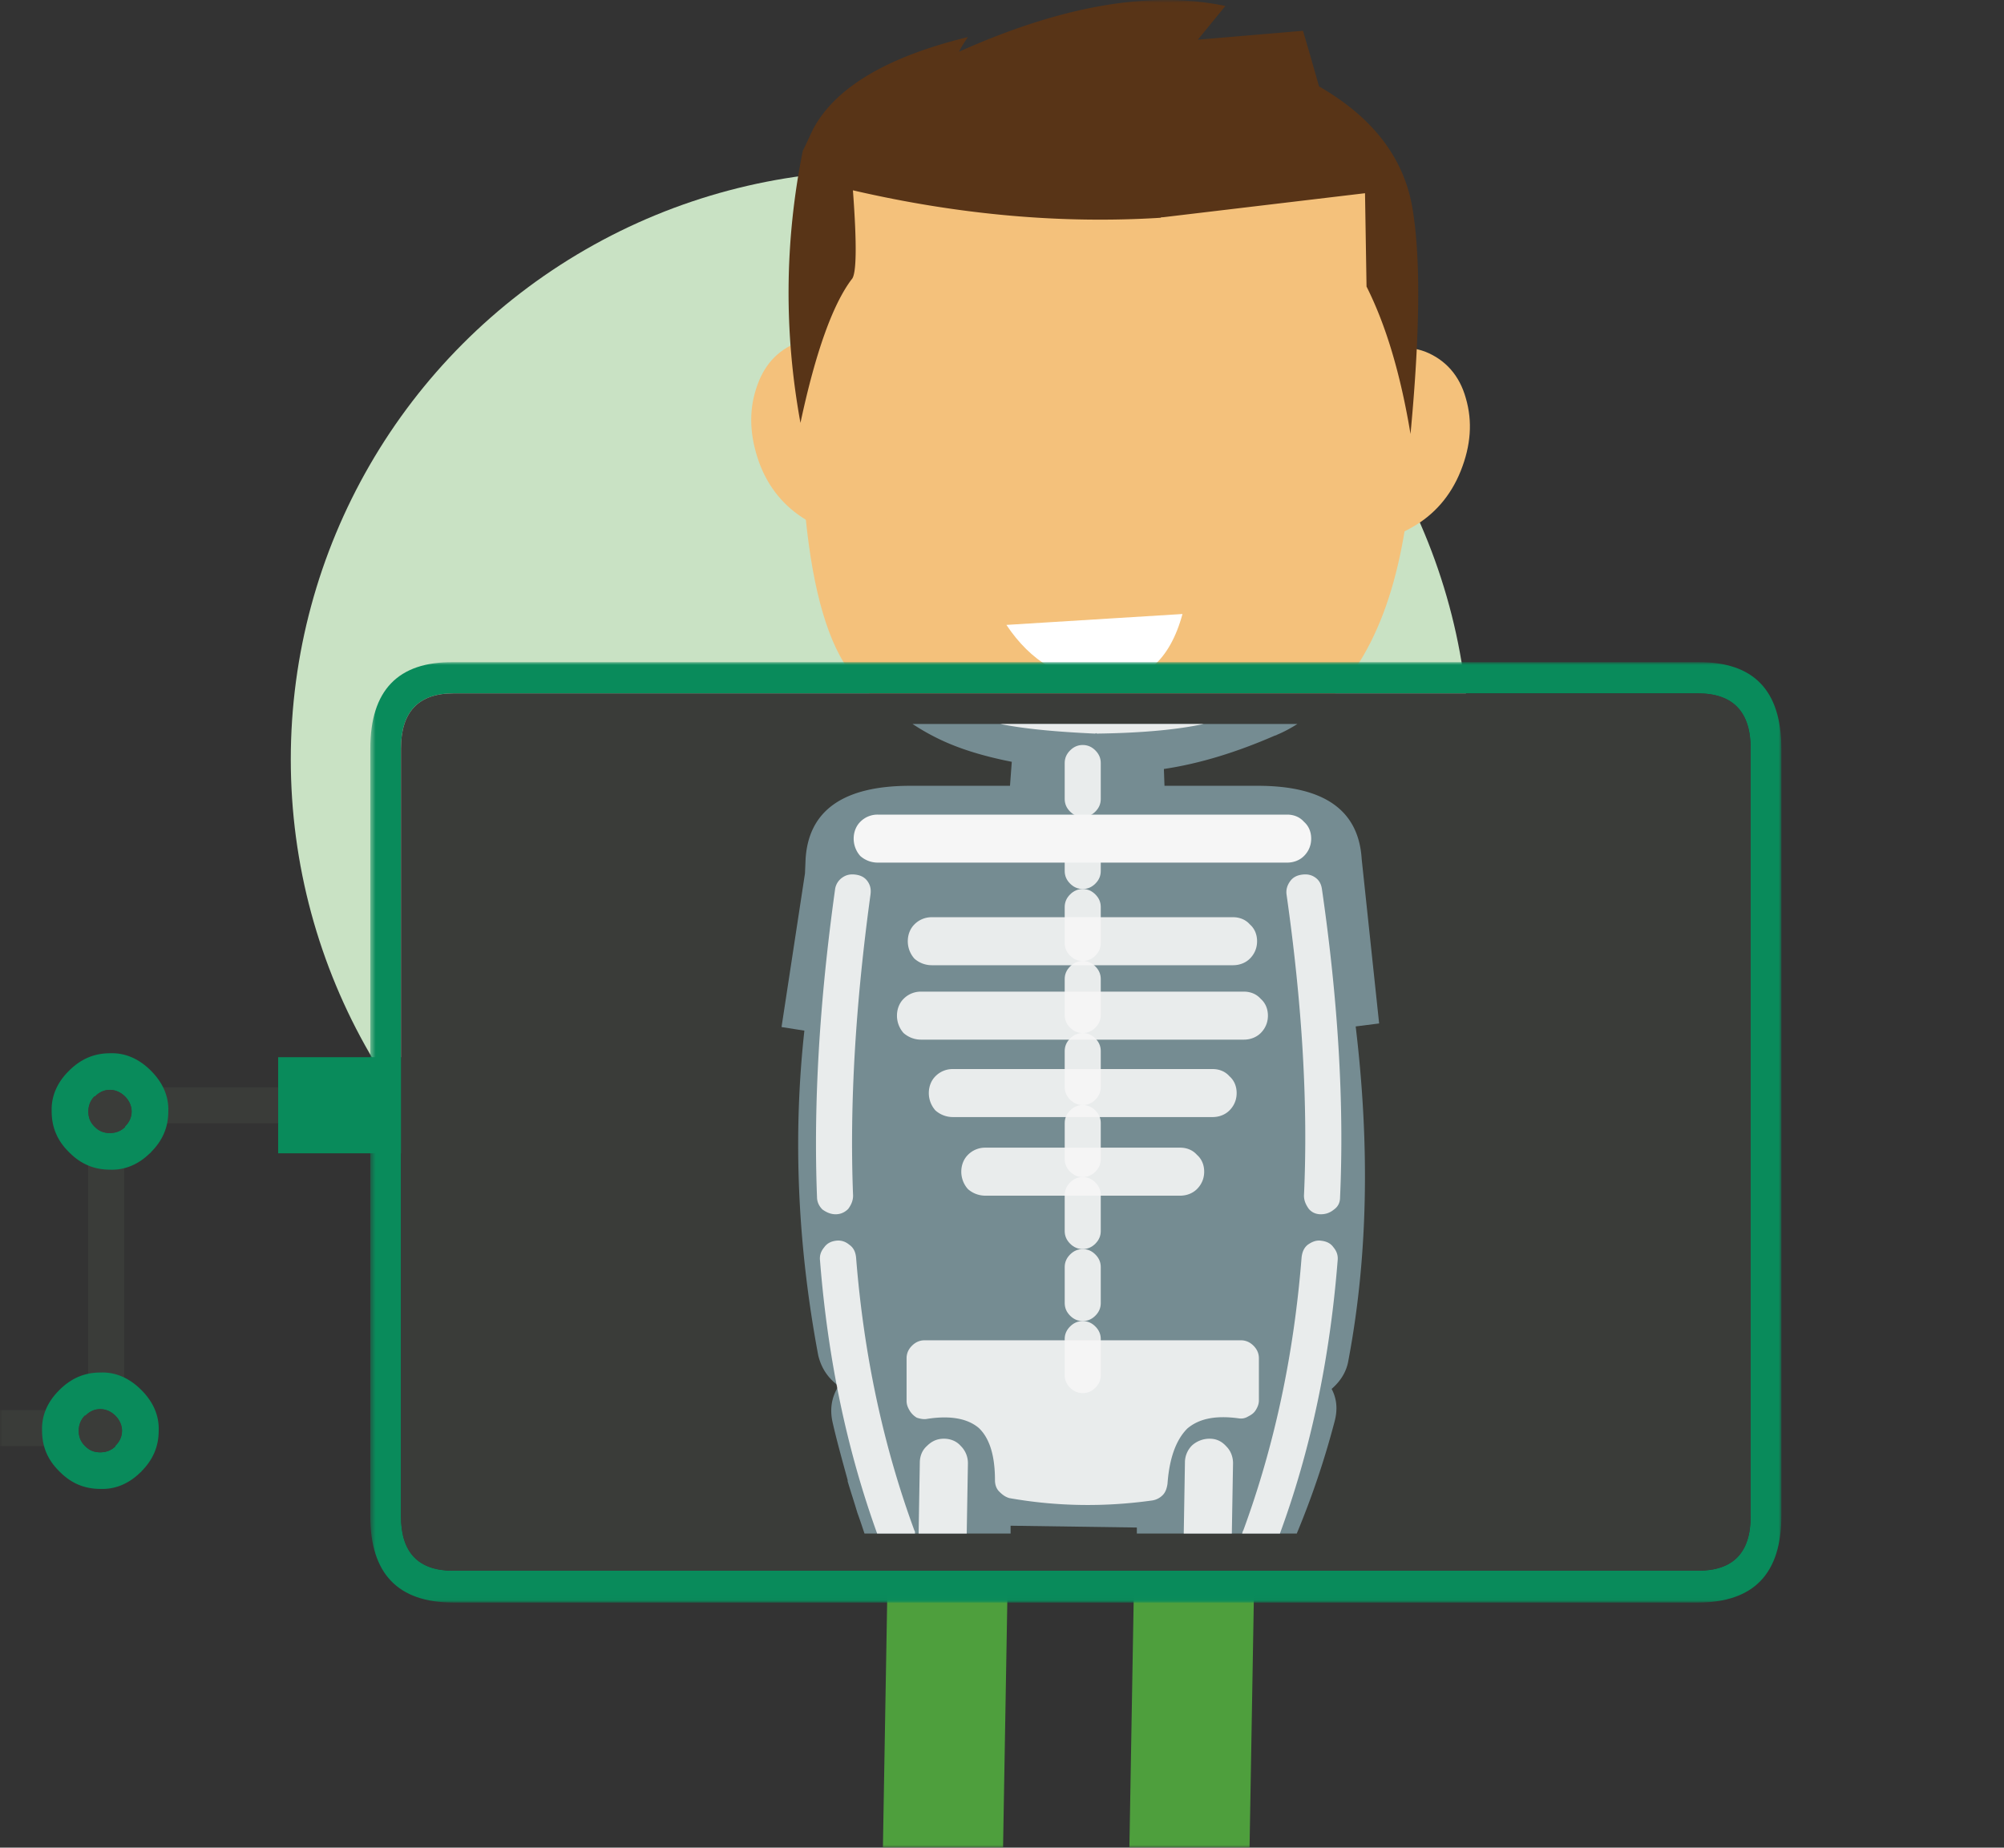 <svg width="360" height="332" viewBox="0 0 360 332" xmlns="http://www.w3.org/2000/svg" xmlns:xlink="http://www.w3.org/1999/xlink">
    <rect x="0" y="0" width="360" height="332" fill="#333333" stroke="none"/>
    <defs>
        <path id="4b9c8o0oga" d="M0 0h360v332H0z"/>
        <path id="3jqw2s1imc" d="M0 0h253.477v168.973H0z"/>
    </defs>
    <g fill="none" fill-rule="evenodd">
        <mask id="08ypxxwtmb" fill="#fff">
            <use xlink:href="#4b9c8o0oga"/>
        </mask>
        <g mask="url(#08ypxxwtmb)">
            <g transform="matrix(-1 0 0 1 320 0)">
                <ellipse fill="#C9E2C4" cx="161.877" cy="136.447" rx="105.886" ry="105.774"/>
                <path d="M155.053 278.754c14.363-40.868 17.062-78.822 8.209-113.762M98.352 278.97c-15.443-31.162-18.575-69.12-9.505-113.978" stroke="#7BB3CC" stroke-width="17.266" stroke-linecap="round" stroke-linejoin="round"/>
                <path d="m108.505 458.185-3.348-193.555m47.628 193.555-3.348-193.555" stroke="#4E9F3D" stroke-width="21.581" stroke-linecap="square" stroke-linejoin="round"/>
                <path d="m156.303 251.76-62.176 1.08c-2.584 11.106-.397 18.545 6.566 22.213l52.429-.754c7.759-4.637 8.854-12.185 3.18-22.538" fill="#428BAA"/>
                <path d="m164.881 242.201-1.19-87.45c-.432-8.736-5.183-13.158-14.253-13.158h-47.415c-9.072 0-13.82 4.422-14.256 13.158l-1.187 87.45c-.538 11.322 4.429 17.038 14.905 17.038h48.492c10.476 0 15.443-5.716 14.904-17.038" fill="#36728B"/>
                <path d="m84.744 175.021 1.512-11.432m81.433 12.295-2.267-14.124" stroke="#36728B" stroke-width="21.581" stroke-linecap="square" stroke-linejoin="round"/>
                <path d="m75.78 154.75-.971 14.018h101.845l-.973-14.018c-.542-8.734-6.803-13.155-18.794-13.155H94.464c-11.989 0-18.146 4.421-18.685 13.155" fill="#36728B"/>
                <path d="M137.446 118.494c-.277-3.774-2.516-5.742-6.832-5.8l-12.838-.16c-4.1-.055-6.174 1.749-6.22 5.41l-.358 27.795 28.685 9.634-2.437-36.879z" fill="#529CBC"/>
                <path fill="#7BB3CC" d="m139.975 156.559-.092-1.185-28.688-9.637-.138 10.882z"/>
                <path d="M175.562 54.525c-1.176-12.102-5.068-21.851-11.787-29.353-6.725-7.609-22.888-11.343-48.495-11.205-25.608.141-40.766 9.804-45.37 28.982-4.604 19.176-5.14 37.676-1.726 55.284 3.414 17.61 11.023 29.057 22.937 34.338 11.807 5.282 23.291 7.462 34.45 6.533 11.052-.92 19.598-2.721 25.847-5.627 6.14-2.896 11.268-7.053 15.498-12.251 4.226-5.305 7.018-14.749 8.372-28.335 1.354-13.587 1.447-26.373.274-38.366" fill="#F4C17B"/>
                <path d="M121.867 122.588c7.178-.297 12.958-3.73 17.34-10.3l-31.63-1.958c2.307 8.474 7.112 12.555 14.29 12.258z" fill="#FFF" fill-rule="nonzero"/>
                <path d="M164.676 63.36c-3.771 2.578-6.405 6.19-7.894 10.848-1.493 4.657-1.527 8.984-.101 12.976 1.53 4.134 4.235 6.758 7.99 7.845 3.73 1.194 7.479.503 11.25-2.074 3.749-2.468 6.509-6.055 8.001-10.713 1.49-4.657 1.524-8.983-.003-13.114-1.423-3.996-4.134-6.62-7.862-7.813-3.755-1.088-7.633-.423-11.381 2.045M75.473 64.439c3.941 2.307 6.82 5.73 8.632 10.272 1.812 4.542 2.149 8.857 1.008 12.94-1.239 4.225-3.757 7.033-7.422 8.38-3.639 1.449-7.427 1.02-11.369-1.287-3.91-2.2-6.918-5.586-8.73-10.128-1.812-4.543-2.15-8.855-.91-13.083 1.14-4.085 3.659-6.893 7.295-8.343 3.665-1.343 7.586-.955 11.496 1.249" fill="#F4C17B"/>
                <path d="M146.126 6.662c.567.84 1.132 1.68 1.599 2.632-18.477-8.276-34.393-11.052-47.853-8.219l4.947 6.058-18.89-1.599a792.79 792.79 0 0 0-2.88 9.988c-9.704 5.6-15.259 12.884-16.777 21.86-1.513 8.969-1.363 22.5.343 40.6 1.777-10.7 4.379-19.492 7.9-26.494l.273-16.77L111.1 39.04c.106-.003.32-.011.432.092 17.687 1.105 36.14-.506 55.249-4.933-.732 9.803-.654 15.174.236 16.003 3.388 4.501 6.485 13.094 9.188 25.789 2.982-16.328 2.84-32.656-.415-48.875-.58-1.162-1.161-2.427-1.746-3.699-3.924-7.597-13.265-13.184-27.918-16.756" fill="#583417"/>
                <path d="M145.62 149.33c-.65-2.332-2.7-4.331-6.158-5.914-4.103-1.915-9.07-2.914-14.792-2.914-5.727 0-10.692.999-14.904 2.914-.328.167-.651.331-.974.501.54 2.333 2.593 4.332 6.048 5.914 4.212 1.916 9.18 2.914 14.904 3 5.725-.086 10.692-1.08 14.798-3 .322-.166.755-.33 1.077-.5" fill="#529CBC"/>
                <path d="M145.729 150.831c0-.5 0-1.001-.11-1.499-.322.167-.754.334-1.077.498-4.106 1.916-9.073 2.917-14.798 3-5.725-.083-10.692-1.081-14.904-3-3.454-1.582-5.509-3.581-6.047-5.912-3.564 1.916-5.293 4.166-5.293 6.913 0 2.917 2.054 5.417 6.266 7.333 4.213 1.915 9.177 2.916 14.902 3 5.725-.084 10.692-1.085 14.797-3 4.21-1.916 6.264-4.416 6.264-7.333" fill="#7BB3CC"/>
                <path stroke="#3A3C39" stroke-width="6.474" stroke-linecap="square" stroke-linejoin="round" d="M360.54 397.764V256.616h-59.616v-58.013h-39.527"/>
                <path stroke="#098B5B" stroke-width="17.266" stroke-linecap="square" stroke-linejoin="round" d="M261.397 198.602h-11.988"/>
                <g transform="translate(0 118.985)">
                    <mask id="whxvy3rg6d" fill="#fff">
                        <use xlink:href="#3jqw2s1imc"/>
                    </mask>
                    <path d="M238.573 5.608c6.264 0 9.395 3.343 9.395 9.919v137.918c0 6.579-3.131 9.812-9.395 9.812H15.013c-6.373 0-9.505-3.233-9.505-9.812V15.527c0-6.576 3.132-9.919 9.505-9.919h223.56zm14.904 9.919c0-10.457-4.97-15.632-14.904-15.527H15.013C4.969-.105-.001 5.07-.001 15.527v137.918c0 10.35 4.97 15.528 15.014 15.528h223.56c9.934 0 14.904-5.178 14.904-15.528V15.527z" fill="#098B5B" mask="url(#whxvy3rg6d)"/>
                </g>
                <path d="M247.968 134.512c0-6.576-3.132-9.919-9.396-9.919H15.015c-6.373 0-9.505 3.343-9.505 9.92v137.914c0 6.579 3.132 9.812 9.505 9.812h223.557c6.264 0 9.396-3.233 9.396-9.812V134.512z" fill="#3A3C39"/>
                <path d="M138.24 136.886c4.97-.972 9.181-2.264 12.636-3.884a40.345 40.345 0 0 0 5.186-2.908H86.94c1.187.75 2.377 1.401 3.674 1.942.106.106.322.106.538.213 6.696 2.91 13.285 4.96 19.765 5.929l-.106 3.02H94.068c-11.988 0-18.145 4.421-18.681 13.155l-3.135 29.549 4.212.535c-2.593 21.675-2.158 41.625 1.297 59.955.323 2.05 1.403 3.777 3.025 5.178-.974 1.832-1.08 3.771-.542 5.822a152.763 152.763 0 0 0 6.803 20.163h28.728v-1.076l22.68-.325v1.4h26.248c.429-1.291.861-2.586 1.293-3.77.539-1.836 1.19-3.775 1.729-5.61v-.216c.97-3.555 1.942-7.007 2.7-10.35.538-2.373.216-4.53-1.08-6.579 1.944-1.4 3.13-3.236 3.67-5.5 3.783-20.163 4.537-39.68 2.486-58.336l4.103-.647-4.21-27.604-.112-2.59c-.536-8.733-6.802-13.154-18.788-13.154h-17.93l-.322-4.312h-.003z" fill="#758C92"/>
                <path d="M128.737 137.102c0-.866-.325-1.616-.973-2.264-.649-.65-1.404-.972-2.268-.972-.864 0-1.622.322-2.267.972-.649.648-.971 1.401-.971 2.264v6.47c0 .863.322 1.616.97 2.264.646.647 1.404.97 2.268.97.864 0 1.62-.323 2.268-.97.648-.648.973-1.401.973-2.264v-6.47z" fill="#F6F6F6" opacity=".9"/>
                <path d="M125.496 146.805c-.864 0-1.622.322-2.267.972-.649.645-.971 1.401-.971 2.264v6.47c0 .863.322 1.62.97 2.264.646.647 1.404.97 2.268.97.864 0 1.62-.323 2.268-.97.648-.645.973-1.401.973-2.264v-6.47c0-.863-.325-1.62-.973-2.264-.649-.65-1.404-.972-2.268-.972" fill="#F6F6F6" opacity=".9"/>
                <path d="M128.737 162.98c0-.862-.325-1.616-.973-2.263-.649-.647-1.404-.972-2.268-.972-.864 0-1.622.325-2.267.972-.649.647-.971 1.4-.971 2.264v6.47c0 .862.322 1.619.97 2.263.646.648 1.404.973 2.268.973.864 0 1.62-.325 2.268-.973.648-.644.973-1.4.973-2.264v-6.47z" fill="#F6F6F6" opacity=".9"/>
                <path d="M123.228 173.656c-.648.647-.97 1.4-.97 2.264v6.47c0 .862.322 1.619.97 2.263.649.65 1.403.972 2.268.972.864 0 1.622-.322 2.267-.972.649-.644.974-1.4.974-2.264v-6.47c0-.862-.325-1.616-.974-2.263-.645-.648-1.403-.97-2.267-.97-.865 0-1.62.322-2.268.97M128.737 195.329v-6.47c0-.863-.325-1.616-.973-2.264-.649-.647-1.404-.969-2.268-.969-.864 0-1.622.322-2.267.97-.649.647-.971 1.4-.971 2.263v6.47c0 .863.322 1.617.97 2.264.646.65 1.404.972 2.268.972.864 0 1.62-.322 2.268-.972.648-.647.973-1.401.973-2.264" fill="#F6F6F6" opacity=".9"/>
                <path d="M122.258 201.799v6.47c0 .865.322 1.619.97 2.266.646.647 1.404.97 2.268.97.864 0 1.62-.323 2.268-.97.648-.647.97-1.401.97-2.267v-6.47c0-.862-.322-1.616-.97-2.263-.649-.648-1.404-.97-2.268-.97-.864 0-1.622.322-2.267.97-.649.647-.971 1.4-.971 2.264" fill="#F6F6F6" opacity=".9"/>
                <path d="M128.737 221.21v-6.47c0-.862-.325-1.619-.973-2.266-.649-.647-1.404-.97-2.268-.97-.864 0-1.622.323-2.267.97-.649.647-.971 1.404-.971 2.267v6.47c0 .862.322 1.613.97 2.263.646.648 1.404.97 2.268.97.864 0 1.62-.322 2.268-.97.648-.65.973-1.4.973-2.264" fill="#F6F6F6" opacity=".9"/>
                <path d="M122.258 227.68v6.47c0 .863.322 1.616.97 2.263.646.648 1.404.97 2.268.97.864 0 1.62-.322 2.268-.97.648-.647.97-1.4.97-2.263v-6.47c0-.863-.322-1.62-.97-2.264-.649-.65-1.404-.972-2.268-.972-.864 0-1.622.322-2.267.972-.649.644-.971 1.401-.971 2.264" fill="#F6F6F6" opacity=".9"/>
                <path d="M128.737 247.089v-6.47c0-.863-.325-1.62-.973-2.264-.649-.65-1.404-.972-2.268-.972-.864 0-1.622.322-2.267.972-.649.645-.971 1.401-.971 2.264v6.47c0 .863.322 1.617.97 2.264.646.647 1.404.97 2.268.97.864 0 1.62-.323 2.268-.97.648-.647.973-1.401.973-2.264M155.737 172.254a4.7 4.7 0 0 0 1.187-3.127c0-1.185-.432-2.264-1.187-3.02a4.341 4.341 0 0 0-3.132-1.295H98.497c-1.187 0-2.267.434-3.025 1.295-.864.756-1.294 1.835-1.294 3.02s.43 2.264 1.294 3.127c.758.757 1.838 1.185 3.025 1.185h54.108a4.702 4.702 0 0 0 3.132-1.185M157.681 179.48a4.331 4.331 0 0 0-3.135-1.295H96.552c-1.187 0-2.268.431-3.025 1.294-.862.754-1.297 1.833-1.297 3.02 0 1.186.435 2.265 1.297 3.128.757.75 1.838 1.185 3.025 1.185h57.994c1.19 0 2.27-.435 3.135-1.185a4.7 4.7 0 0 0 1.187-3.127c0-1.188-.432-2.267-1.187-3.02M146.123 207.515a4.325 4.325 0 0 0-3.132-1.294h-34.989c-1.192 0-2.267.431-3.025 1.294-.864.754-1.296 1.833-1.296 3.02 0 1.186.432 2.265 1.296 3.128.758.753 1.833 1.185 3.025 1.185h34.989a4.71 4.71 0 0 0 3.132-1.185 4.689 4.689 0 0 0 1.19-3.127c0-1.188-.432-2.264-1.19-3.02M148.824 200.723a4.705 4.705 0 0 0 3.132-1.188 4.689 4.689 0 0 0 1.19-3.127c0-1.185-.433-2.264-1.19-3.02a4.327 4.327 0 0 0-3.132-1.292h-46.655c-1.187 0-2.267.428-3.025 1.291-.864.757-1.296 1.836-1.296 3.02 0 1.186.432 2.265 1.296 3.128.758.756 1.838 1.188 3.025 1.188h46.655zM169.994 159.854a3.061 3.061 0 0 0-1.297-2.157c-.758-.538-1.512-.648-2.377-.538-.864.11-1.619.431-2.158 1.185-.541.754-.65 1.51-.541 2.373 2.7 19.731 3.78 37.739 3.131 54.13 0 .863.323 1.62.865 2.37.645.65 1.403.973 2.267.973.865 0 1.62-.323 2.377-.863.648-.648.971-1.401.971-2.264.648-16.714-.43-35.044-3.238-55.209" fill="#F6F6F6" opacity=".9"/>
                <path d="M156.167 241.805c-.648-.647-1.403-.97-2.267-.97H97.092c-.864 0-1.619.323-2.267.97-.648.647-.974 1.4-.974 2.264v7.548c0 .647.216 1.185.542 1.726.322.538.754.86 1.403 1.185.539.325 1.08.432 1.728.325 3.997-.538 7.019 0 9.18 1.833 2.051 2.048 3.241 5.39 3.564 9.921.11.754.325 1.508.864 2.048a3.352 3.352 0 0 0 1.945.97c8.531 1.185 17.065 1.079 25.596-.432.758-.215 1.297-.647 1.835-1.188.54-.535.755-1.291.755-2.048 0-4.421.974-7.548 2.919-9.378 2.051-1.726 5.183-2.264 9.289-1.62.538.107 1.187 0 1.832-.215a3.69 3.69 0 0 0 1.297-1.292c.325-.54.541-1.078.541-1.728v-7.655c0-.863-.322-1.617-.974-2.264M83.7 157.697c-.755.538-1.08 1.294-1.187 2.157-2.916 20.165-3.996 38.602-3.242 55.315 0 .863.326 1.62 1.08 2.158.652.54 1.404.863 2.378.863.864 0 1.619-.323 2.158-.973.541-.75.867-1.507.867-2.37-.758-16.391.323-34.399 3.132-54.13.106-.863-.11-1.62-.651-2.373-.54-.754-1.294-1.076-2.158-1.185-.865-.11-1.62 0-2.377.538M169.777 222.935c-.974-.11-1.729.216-2.377.754-.755.538-1.08 1.294-1.187 2.264-1.406 17.792-4.97 34.077-10.476 49.064-.11.11-.11.325-.11.538h6.806c5.4-14.988 8.854-31.27 10.26-49.064.11-.97-.22-1.723-.758-2.37-.539-.757-1.294-1.08-2.158-1.186" fill="#F6F6F6" opacity=".9"/>
                <path d="M153.47 259.812c-.865-.863-1.839-1.292-3.026-1.292-1.187 0-2.267.429-3.025 1.292a4.328 4.328 0 0 0-1.297 3.127l.216 12.617h8.64l-.215-12.724c0-1.185-.43-2.264-1.294-3.02M80.461 224.12c-.538.648-.864 1.402-.757 2.371 1.406 17.795 4.86 34.077 10.369 49.067h6.802c-.106-.216-.106-.434-.216-.54-5.506-14.991-9.07-31.273-10.476-49.062-.106-.972-.429-1.729-1.08-2.267-.755-.538-1.51-.863-2.374-.753-.974.106-1.729.428-2.268 1.185M102.709 258.52c-1.187 0-2.161.428-3.025 1.4-.755.754-1.187 1.833-1.187 3.018l.216 12.617h8.637l-.213-12.723a4.316 4.316 0 0 0-1.296-3.127 4.702 4.702 0 0 0-3.132-1.185M123.335 131.818c7.022-.322 12.746-.863 16.959-1.726h-36.505c4.429.97 10.799 1.617 19.117 1.726h.107c.106-.11.106-.11.216 0h.106z" fill="#F6F6F6" opacity=".9"/>
                <path d="M165.455 147.668a4.327 4.327 0 0 0-3.131-1.292H88.776c-1.187 0-2.267.429-3.022 1.292-.867.756-1.296 1.835-1.296 3.02 0 1.186.429 2.264 1.296 3.127.755.754 1.835 1.185 3.022 1.185h73.548a4.716 4.716 0 0 0 3.131-1.185 4.689 4.689 0 0 0 1.19-3.127c0-1.185-.432-2.264-1.19-3.02" fill="#F6F6F6"/>
                <path d="M300.24 195.832c1.08 0 1.944.431 2.699 1.188h.11c.754.754 1.08 1.726 1.08 2.695 0 1.079-.326 1.94-1.08 2.696l-.11.106c-.755.757-1.62 1.079-2.7 1.079-.97 0-1.945-.322-2.7-1.079v-.106c-.754-.757-1.187-1.617-1.187-2.696 0-.97.433-1.941 1.187-2.695.755-.757 1.73-1.188 2.7-1.188zm7.346-3.45c-2.054-2.047-4.428-3.126-7.347-3.126-2.7-.107-5.183.97-7.344 3.127-2.158 2.157-3.238 4.637-3.132 7.332 0 2.911 1.08 5.282 3.132 7.33 0 .11 0 .11.11.11 2.05 2.047 4.534 3.126 7.234 3.02 2.81 0 5.186-.973 7.238-3.02l.216-.216c2.051-2.049 3.025-4.422 3.025-7.224.106-2.695-.974-5.175-3.025-7.226l-.107-.106z" fill="#098B5B"/>
                <path d="M302.94 197.02c-.758-.756-1.619-1.188-2.7-1.188-.97 0-1.944.432-2.7 1.188-.757.754-1.186 1.726-1.186 2.693 0 1.078.43 1.941 1.187 2.698v.106c.755.757 1.729 1.08 2.7 1.08 1.08 0 1.941-.323 2.7-1.08l.106-.106c.758-.757 1.08-1.62 1.08-2.698 0-.967-.322-1.94-1.08-2.693h-.107z" fill="#3A3C39"/>
                <path d="M301.97 253.199c1.077 0 1.941.431 2.696 1.185h.113c.752.757 1.077 1.726 1.077 2.698 0 1.08-.325 1.94-1.077 2.693l-.113.11c-.755.756-1.619 1.078-2.696 1.078-.974 0-1.945-.322-2.703-1.079v-.109c-.755-.754-1.187-1.614-1.187-2.693 0-.972.432-1.941 1.187-2.698.758-.754 1.729-1.185 2.703-1.185zm7.344-3.45c-2.055-2.05-4.429-3.126-7.344-3.126-2.703-.11-5.187.97-7.347 3.127-2.158 2.154-3.239 4.634-3.132 7.332 0 2.909 1.08 5.285 3.132 7.33 0 .11 0 .11.11.11 2.05 2.048 4.534 3.126 7.237 3.017 2.809 0 5.183-.97 7.234-3.018l.216-.215c2.052-2.051 3.025-4.422 3.025-7.224.107-2.698-.973-5.178-3.025-7.226l-.106-.106z" fill="#098B5B"/>
                <path d="M304.668 254.384c-.758-.753-1.62-1.185-2.697-1.185-.974 0-1.945.432-2.703 1.185-.757.757-1.187 1.726-1.187 2.696 0 1.079.43 1.942 1.187 2.698v.107c.758.756 1.73 1.078 2.703 1.078 1.078 0 1.939-.322 2.697-1.078l.11-.107c.754-.756 1.077-1.62 1.077-2.698 0-.97-.323-1.939-1.078-2.696h-.11z" fill="#3A3C39"/>
            </g>
        </g>
    </g>
</svg>
